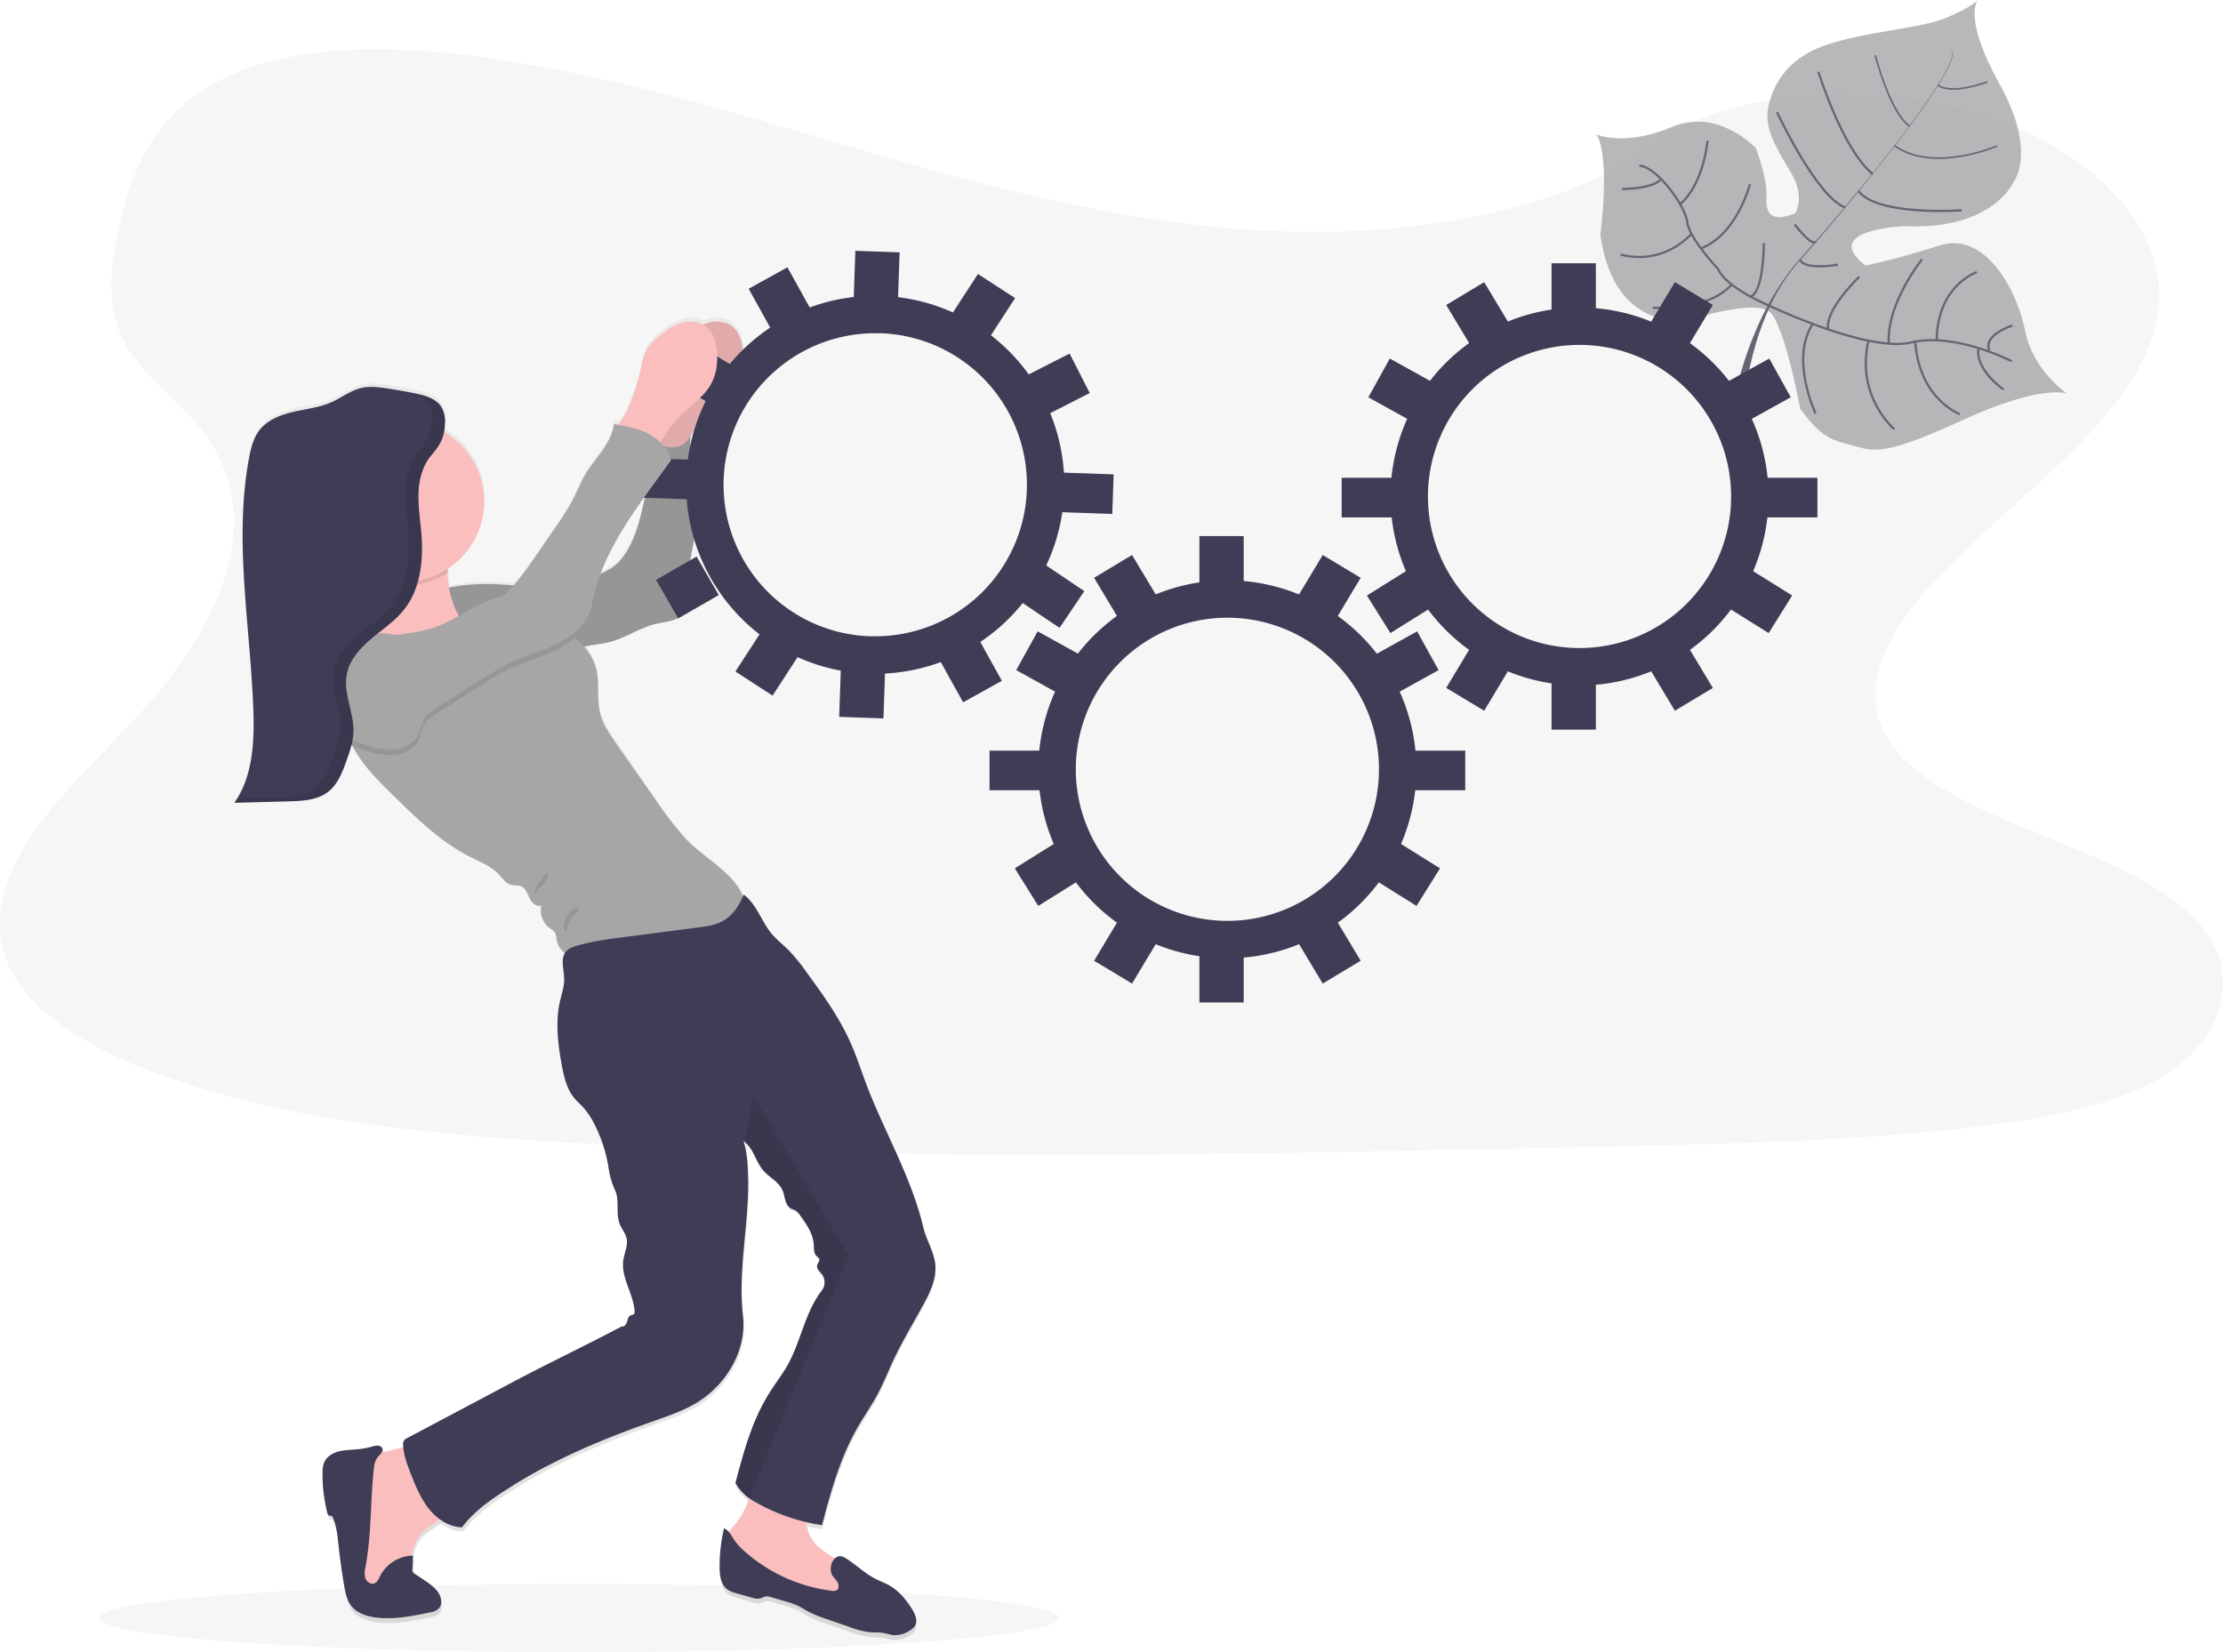 <svg id="b1d80de4-06cb-4b2d-9c4c-b14d42818646" data-name="Layer 1" xmlns="http://www.w3.org/2000/svg" xmlns:xlink="http://www.w3.org/1999/xlink" width="1009.54" height="750.39" viewBox="0 0 1009.54 750.39"><defs><linearGradient id="fd95d79a-5cd9-41a5-a6ba-ef65272c784a" x1="361.1" y1="819.7" x2="361.1" y2="219" gradientUnits="userSpaceOnUse"><stop offset="0" stop-color="gray" stop-opacity="0.25"/><stop offset="0.54" stop-color="gray" stop-opacity="0.12"/><stop offset="1" stop-color="gray" stop-opacity="0.1"/></linearGradient></defs><title>in progress</title><path d="M681.78,180c-64.72-1.67-126.36-17.19-185.22-34.17S379.4,110,316.23,101c-40.63-5.79-87.1-6.61-119.83,9.58C164.89,126.14,154.71,153,149.24,178c-4.12,18.77-6.54,38.52,4.74,56.09,7.84,12.2,21.74,22.45,31.36,34.14,33.47,40.66,9.81,90.79-26.45,130.49-17,18.62-36.75,36.38-49.88,56.21s-19.2,42.53-7.71,62.76c11.38,20,38.51,35.09,67.9,45.68,59.69,21.51,130,27.66,198.61,31.15,151.83,7.72,304.46,4.37,456.69,1,56.34-1.24,112.92-2.49,168.34-9,30.78-3.59,62.55-9.3,84.9-23.07,28.36-17.48,35.39-47.08,16.38-69-31.88-36.77-120-45.91-142.31-85.37-12.26-21.72.33-45.91,18.16-66.06,38.24-43.21,102.33-81.12,105.7-130.52,2.32-33.92-28.49-67.9-76.13-83.95-49.93-16.82-119.18-14.71-156,13.14C805.59,170.4,738.93,181.44,681.78,180Z" transform="translate(-95.23 -74.8)" fill="#a8a5a7" opacity="0.1"/><g opacity="0.8"><path d="M1034,253.58s-11.28-4.58-47.16,11.88-40.36,14.37-49.65,11.85-14.47-3.11-24.43-16.85c0,0-7-38.07-13.82-44s-35.68,3.37-35.68,3.37S828.64,227.79,822,181.5c0,0,4.68-34.88-1.7-45.59,0,0,12.88,5.55,34.12-3.41s38.24,9.66,38.24,9.66,5.36,13.87,4.8,22.13,2.83,11.38,13,7.38c0,0,5-7.08-2.07-18.78s-12.08-20.42-10.11-29.51,7.62-21.68,25.79-28S966.93,87.88,978.78,83s14.71-8.15,14.71-8.15-7.29,7.31,9.89,38.27,6.23,44.41,6.23,44.41-9.14,21.78-49.48,20c0,0-38.87,1.42-17.68,17.9,0,0,13.57-2.76,33.87-9.21s34.93,20.17,38.57,38.69S1034,253.58,1034,253.58Z" transform="translate(-95.23 -74.8)" fill="#a8a5a7"/><path d="M981.76,98.29l.21-.06c1.56,5.91-15.81,29.65-30.66,48.53l-.17-.13C972.08,120,983,102.83,981.76,98.29Z" transform="translate(-95.23 -74.8)" fill="#444053"/><path d="M951.44,146.24l.09.24c-11.86,15.08-26.78,33.08-38.72,46.41-1.14,1.27-2.27,2.6-3.35,4l-.35-.27c1.1-1.37,2.23-2.71,3.37-4C924.42,179.27,939.59,161.31,951.44,146.24Z" transform="translate(-95.23 -74.8)" fill="#444053"/><path d="M909.4,196.22l.24.4c-21.73,27.13-23.17,69.25-23.22,69.62L881.84,261C881.89,260.58,887.52,223.53,909.4,196.22Z" transform="translate(-95.23 -74.8)" fill="#444053"/><path d="M1008.81,238.87s-25.62-13.32-45.59-8.54-64.92-16.9-64.92-16.9-19.09-7.75-22.93-16.59c0,0-13.09-13.85-13.84-21S848,150.65,839.72,150" transform="translate(-95.23 -74.8)" fill="none" stroke="#444053" stroke-miterlimit="10"/><path d="M1005.1,251.69s-12.9-8.69-11.4-18.83" transform="translate(-95.23 -74.8)" fill="none" stroke="#444053" stroke-miterlimit="10"/><path d="M985.31,262.92s-18.46-6.7-20.31-33" transform="translate(-95.23 -74.8)" fill="none" stroke="#444053" stroke-miterlimit="10"/><path d="M955.53,269.72s-17.64-14.63-11.78-40.2" transform="translate(-95.23 -74.8)" fill="none" stroke="#444053" stroke-miterlimit="10"/><path d="M919.74,262.57s-11.74-24.63-1.29-40.65" transform="translate(-95.23 -74.8)" fill="none" stroke="#444053" stroke-miterlimit="10"/><path d="M1009.11,222.63s-13.35,4.24-10.48,11.26" transform="translate(-95.23 -74.8)" fill="none" stroke="#444053" stroke-miterlimit="10"/><path d="M993,198.41s-17.86,5.66-18.28,30.93" transform="translate(-95.23 -74.8)" fill="none" stroke="#444053" stroke-miterlimit="10"/><path d="M968.1,192.58S951.85,212.64,953,230.87" transform="translate(-95.23 -74.8)" fill="none" stroke="#444053" stroke-miterlimit="10"/><path d="M939.64,200.45s-16.15,15.43-14.09,24" transform="translate(-95.23 -74.8)" fill="none" stroke="#444053" stroke-miterlimit="10"/><path d="M929.9,195s-15.14,2.71-17.25-2.26" transform="translate(-95.23 -74.8)" fill="none" stroke="#444053" stroke-miterlimit="10"/><path d="M910.23,176.72s7.65,10.13,9.62,7.86" transform="translate(-95.23 -74.8)" fill="none" stroke="#444053" stroke-miterlimit="10"/><path d="M986.05,170.31s-38.16,2.77-46.79-8.73" transform="translate(-95.23 -74.8)" fill="none" stroke="#444053" stroke-miterlimit="10"/><path d="M902.2,125.68s17.91,38.43,30.91,43.33" transform="translate(-95.23 -74.8)" fill="none" stroke="#444053" stroke-miterlimit="10"/><path d="M921,107.37s11,35.35,24.62,46.39" transform="translate(-95.23 -74.8)" fill="none" stroke="#444053" stroke-miterlimit="10"/><path d="M1002.11,141.14s-29,12.45-46.44-.15" transform="translate(-95.23 -74.8)" fill="none" stroke="#444053" stroke-miterlimit="10" stroke-width="0.75"/><path d="M946.84,99.83s6.63,26,15.56,32.27" transform="translate(-95.23 -74.8)" fill="none" stroke="#444053" stroke-miterlimit="10" stroke-width="0.75"/><path d="M997.73,112s-16.31,6.17-22.4,1.44" transform="translate(-95.23 -74.8)" fill="none" stroke="#444053" stroke-miterlimit="10" stroke-width="0.75"/><path d="M896.26,185.21s0,22.65-6.17,24.26" transform="translate(-95.23 -74.8)" fill="none" stroke="#444053" stroke-miterlimit="10"/><path d="M845.84,214.56s24.5,2.1,35.79-10.54" transform="translate(-95.23 -74.8)" fill="none" stroke="#444053" stroke-miterlimit="10"/><path d="M889.94,158.45s-5.92,23-22.27,29.16" transform="translate(-95.23 -74.8)" fill="none" stroke="#444053" stroke-miterlimit="10"/><path d="M831.15,190.36s17.34,6,32.25-9.32" transform="translate(-95.23 -74.8)" fill="none" stroke="#444053" stroke-miterlimit="10"/><path d="M870.67,138.7s-1.64,19.51-12.25,28.64" transform="translate(-95.23 -74.8)" fill="none" stroke="#444053" stroke-miterlimit="10"/><path d="M831.81,160.63s14.39.09,17.76-4.59" transform="translate(-95.23 -74.8)" fill="none" stroke="#444053" stroke-miterlimit="10"/></g><ellipse cx="262.87" cy="734.89" rx="218" ry="15.5" fill="#a8a5a7" opacity="0.1"/><path d="M484.39,725.3c3-5.39,6.59-10.47,9.49-15.93,2.65-5,4.72-10.3,7.11-15.44,4.09-8.8,9.13-17.12,13.72-25.68,3-5.61,5.9-11.72,5.32-18.06-.55-6-4.07-11.2-5.43-17-5.54-23.81-18.87-45.67-27-68.7-2.08-5.84-4.1-11.72-6.7-17.36-5-10.85-12-20.6-19-30.27a85.48,85.48,0,0,0-8.4-10.44c-2.51-2.51-5.33-4.72-7.61-7.44-4.7-5.6-6.9-13.66-12.78-18-.1.26-.21.51-.32.77C428.58,471,414.46,463.91,406.27,455a157.44,157.44,0,0,1-13.13-17.25l-17.83-25.77c-3.07-4.44-6.2-9-7.44-14.29-1.52-6.38-.11-13.18-1.61-19.56a24.67,24.67,0,0,0-5.45-10.36c.17-.05.35-.12.53-.16,3.4-.91,7-1.07,10.37-1.88,7.35-1.75,13.74-6.45,21.06-8.33,3.74-1,7.73-1.2,11.12-3a9.24,9.24,0,0,0,4.3-9.82c-2.37-12.55,4.25-25.27,3.13-38-.3-3.52-1.2-6.95-1.78-10.44-1.35-8.1-1.1-16.4-.62-24.62a52,52,0,0,1,8.15-10.13c4.5-4.34,9.87-8,13-13.43,2.73-4.81,3.39-10.62,2.7-16.12-.49-4-1.85-8.21-5-10.64s-7.67-2.61-11.48-1.34c-.53.17-1.05.38-1.56.6a13.11,13.11,0,0,0-10.34-.6c-3.8,1.26-7.06,3.77-10.12,6.38a23.13,23.13,0,0,0-4.72,5c-1.93,3-2.49,6.7-3.22,10.23a100,100,0,0,1-6.75,19.79c-.54,1.12-2,3.13-3.18,5.05l-2.14-.44c-.93,8.91-8.39,15.45-12.93,23.15-2.21,3.74-3.76,7.83-5.75,11.7a113.41,113.41,0,0,1-7.59,12.17q-4.05,6-8.11,11.89a169,169,0,0,1-11,14.88c-3.67-.3-7.34-.57-11-.63a89.29,89.29,0,0,0-18.31,1.63,51,51,0,0,1-.65-6.41c0-.13,0-.26,0-.39,0-.52.06-1.14.13-1.81a37,37,0,0,0-1.77-62.6,26.91,26.91,0,0,0,.38-3.4c0-.67,0-1.35,0-2,0-.34,0-.68-.07-1a13.22,13.22,0,0,0-.34-2c-.08-.32-.17-.64-.28-1a9.45,9.45,0,0,0-.83-1.8.86.86,0,0,0-.07-.1c-.13-.21-.26-.42-.41-.62s-.13-.16-.19-.24a4.78,4.78,0,0,0-.34-.42l-.25-.26c-.11-.12-.22-.24-.34-.35l-.28-.25-.35-.31-.32-.24-.36-.27-.35-.23-.36-.23c-.12-.08-.25-.15-.38-.22l-.37-.21-.4-.2-.37-.18-.44-.19-.36-.16-.48-.18-.34-.13-.52-.18-.31-.1-.57-.18-.27-.08-.62-.17-.24-.07-.65-.16-.19-.05-.72-.16-.12,0-1.06-.23q-6.57-1.35-13.22-2.33c-3.63-.54-7.35-1-10.93-.19-4.94,1.1-9.06,4.44-13.68,6.51-5.46,2.46-11.52,3.11-17.34,4.46s-11.81,3.66-15.46,8.43c-2.78,3.64-3.89,8.27-4.72,12.78-6.92,37.64.54,76.25,1.95,114.51.55,14.89-.12,30.81-8.56,43l24.58-.65c1.18,0,2.37-.07,3.57-.14s2.4-.16,3.58-.3a23.68,23.68,0,0,0,8.91-2.67,15.37,15.37,0,0,0,3.47-2.7c3.34-3.44,5.12-8.25,6.75-12.85.55-1.55,1.1-3.12,1.59-4.7.2-.66.39-1.32.56-2l.08-.32.28.13c1,1.88,2.13,3.72,3.33,5.5,4.29,6.32,9.73,11.72,15.13,17.09,10.73,10.65,21.7,21.49,35.15,28.33,4.54,2.29,9.45,4.22,12.91,8,1.7,1.83,3.17,4.18,5.58,4.81,1.5.39,3.15,0,4.58.64,2.1.88,2.87,3.41,3.84,5.49s3.16,4.2,5.24,3.25a10.51,10.51,0,0,0,3.92,10.43,7.66,7.66,0,0,1,2.54,2.28,8.29,8.29,0,0,1,.52,2.68,10.59,10.59,0,0,0,3.79,6.49c-1.95,3.23-.39,7.86-.34,11.89,0,3.38-1.11,6.64-1.87,9.93-2.21,9.65-1,19.75.8,29.48,1,5.37,2.27,10.93,5.77,15.1,1.14,1.35,2.5,2.52,3.7,3.83a35.6,35.6,0,0,1,5.65,8.61,67.5,67.5,0,0,1,6.13,19.64,35.76,35.76,0,0,0,2.9,9.9c2.19,4.78.19,10.66,2.15,15.54.89,2.19,2.53,4.06,3.06,6.35.75,3.33-1,6.66-1.47,10.05-1.14,7.94,4.59,15.31,5.11,23.31a1.84,1.84,0,0,1-.28,1.35c-.39.44-1.06.43-1.59.68-1,.48-1.27,1.83-1.59,2.95s-1.22,2.39-2.33,2.05c-16.43,8.79-33.44,16.91-49.87,25.7l-7.5,4-40.11,21.43a2.9,2.9,0,0,0-1.61,2.62c0,.48.06,1,.1,1.45-2.81.7-5.51,1.54-7.43,1.89-.79.15-1.58.3-2.36.47a2.52,2.52,0,0,0,.36-1,2,2,0,0,0-1.77-2,6.41,6.41,0,0,0-2.89.38,42.15,42.15,0,0,1-7,1.29c-2.81.27-5.67.26-8.39,1s-5.4,2.39-6.5,5a12.13,12.13,0,0,0-.72,4.72,72.25,72.25,0,0,0,2.18,18.34,1.56,1.56,0,0,0,.73,1.17c.35.14.77,0,1.12.16a1.5,1.5,0,0,1,.65.82c1.68,3.82,2.07,8.08,2.52,12.24q1,9.25,2.53,18.45c.6,3.58,1.34,7.32,3.67,10.08,2.56,3,6.61,4.33,10.52,4.86,8.25,1.11,16.58-.56,24.72-2.27,1.52-.32,3.15-.71,4.17-1.89a4.71,4.71,0,0,0,1-3.33c-.19-4.11-3.93-7-7.33-9.31L284,791.56a2,2,0,0,1-1-2.26l.3-6.07-.9,0c1-4.28,2.61-8.39,5.76-11.33,2.17-2,5-3.4,7.27-5.22a18,18,0,0,0,10.11,3.71c6-8.08,14.45-13.58,22.9-19a224,224,0,0,1,21.25-11.86q8.86-4.38,18-8.21c8.6-3.62,17.36-6.85,26.13-10,5.85-2.1,11.75-4.17,17.14-7.27,14-8.09,23.89-24.24,22-40.41-2.38-20.4,2.71-41.66,2.37-62.2-.1-6-.32-12-2.14-17.75a9.48,9.48,0,0,1,1.19,1c3.64,3.4,4.52,8.8,8,12.68,2.71,3.05,6.83,5,8.47,8.72,1.25,2.85,1.07,6.7,3.68,8.34.74.47,1.62.67,2.36,1.13a7.9,7.9,0,0,1,2.19,2.37c2.77,3.95,5.64,8.18,5.94,13,.13,1.91-.05,4.12,1.35,5.41.4.37.91.64,1.12,1.14.44,1-.72,2.06-.92,3.17-.29,1.54,1.23,2.71,2.17,4a6.29,6.29,0,0,1,0,7.41c-8.2,10.65-9.68,25-16.85,36.39-2.48,3.93-5.24,7.65-7.64,11.63-7.38,12.22-11.11,26.26-14.73,40.09a22.15,22.15,0,0,0,6.15,6.86,34,34,0,0,1-6.85,12.65,31.84,31.84,0,0,0-2.26,2.83,5.5,5.5,0,0,0-2.23-1.68,79.23,79.23,0,0,0-2,17.5c0,3.88.53,8.31,3.68,10.55a13.05,13.05,0,0,0,4.09,1.69l6.86,2a7.17,7.17,0,0,0,3.79.37c.81-.23,1.53-.73,2.36-.89a5.79,5.79,0,0,1,2.66.35l5.93,1.73a39.2,39.2,0,0,1,5.86,2.07c1.69.81,3.25,1.86,4.91,2.76a59.33,59.33,0,0,0,8.57,3.52L481.26,816a37.19,37.19,0,0,0,8.86,2.3c2.1.18,4.23,0,6.3.36,1.58.27,3.11.84,4.7,1a12.32,12.32,0,0,0,7.4-2.2,6.61,6.61,0,0,0,2.14-1.93c1.5-2.34.21-5.43-1.25-7.79-2.71-4.38-6.1-8.48-10.57-11-1.81-1-3.77-1.74-5.64-2.66-5.32-2.6-9.33-6.94-14.36-9.91a3.41,3.41,0,0,0-4.31.29c-4.18-2.71-8.7-5.36-11-9.77a22,22,0,0,1-2-6.75c2.35.56,4.72,1,7.11,1.39C472.53,754.25,476.78,738.9,484.39,725.3ZM388.32,298.81c-.2,1.13-.42,2.25-.66,3.37-2,9.39-4.86,19.91-11.4,26.9a25,25,0,0,1-7.38,4.87l-.73.36C372.86,321.73,380.36,310.07,388.32,298.81Z" transform="translate(-95.23 -74.8)" fill="url(#fd95d79a-5cd9-41a5-a6ba-ef65272c784a)"/><path d="M398,243.11c.74-3.49,1.3-7.15,3.23-10.16a23.21,23.21,0,0,1,4.73-5c3.06-2.59,6.33-5.08,10.14-6.34s8.29-1.09,11.49,1.33,4.55,6.59,5.05,10.57c.68,5.47,0,11.23-2.71,16-3.1,5.41-8.48,9-13,13.34a51.62,51.62,0,0,0-8.47,10.56,30.09,30.09,0,0,1-3.86,5.64,7.33,7.33,0,0,1-6.13,2.45c-1.93-.31-3.5-1.65-5-2.93-1.85-1.62-6.83-4.51-7-7.08-.12-2.08,3.77-6.8,4.72-8.75A98.52,98.52,0,0,0,398,243.11Z" transform="translate(-95.23 -74.8)" fill="#fbbebe"/><path d="M398,243.11c.74-3.49,1.3-7.15,3.23-10.16a23.21,23.21,0,0,1,4.73-5c3.06-2.59,6.33-5.08,10.14-6.34s8.29-1.09,11.49,1.33,4.55,6.59,5.05,10.57c.68,5.47,0,11.23-2.71,16-3.1,5.41-8.48,9-13,13.34a51.62,51.62,0,0,0-8.47,10.56,30.09,30.09,0,0,1-3.86,5.64,7.33,7.33,0,0,1-6.13,2.45c-1.93-.31-3.5-1.65-5-2.93-1.85-1.62-6.83-4.51-7-7.08-.12-2.08,3.77-6.8,4.72-8.75A98.52,98.52,0,0,0,398,243.11Z" transform="translate(-95.23 -74.8)" opacity="0.1"/><path d="M293,343.06a89.71,89.71,0,0,1,24.57-3c13.83.2,28.07,3.55,41.24-.69a71.54,71.54,0,0,0,9.89-4.29c2.65-1.32,5.35-2.68,7.38-4.84,6.55-6.94,9.37-17.39,11.42-26.72s2.58-18.91,3.11-28.44c3.41,1.59,7,3.16,10.78,2.84s7.55-3.2,7.53-7c-.56,8.83-1,17.77.49,26.49.58,3.46,1.48,6.87,1.79,10.37,1.12,12.64-5.51,25.27-3.14,37.74a9.15,9.15,0,0,1-4.3,9.75c-3.4,1.83-7.4,2.06-11.14,3-7.33,1.87-13.73,6.53-21.09,8.27-3.43.81-7,1-10.38,1.87-4.86,1.28-9.27,4.06-14.22,4.94-3.71.66-7.53.21-11.28.53-3.26.27-6.46,1.13-9.73,1.21-8,.2-15.57-4.33-20.89-10.34S296.34,350.34,293,343.06Z" transform="translate(-95.23 -74.8)" fill="#a8a5a7"/><path d="M293,343.06a89.71,89.71,0,0,1,24.57-3c13.83.2,28.07,3.55,41.24-.69a71.54,71.54,0,0,0,9.89-4.29c2.65-1.32,5.35-2.68,7.38-4.84,6.55-6.94,9.37-17.39,11.42-26.72s2.58-18.91,3.11-28.44c3.41,1.59,7,3.16,10.78,2.84s7.55-3.2,7.53-7c-.56,8.83-1,17.77.49,26.49.58,3.46,1.48,6.87,1.79,10.37,1.12,12.64-5.51,25.27-3.14,37.74a9.15,9.15,0,0,1-4.3,9.75c-3.4,1.83-7.4,2.06-11.14,3-7.33,1.87-13.73,6.53-21.09,8.27-3.43.81-7,1-10.38,1.87-4.86,1.28-9.27,4.06-14.22,4.94-3.71.66-7.53.21-11.28.53-3.26.27-6.46,1.13-9.73,1.21-8,.2-15.57-4.33-20.89-10.34S296.34,350.34,293,343.06Z" transform="translate(-95.23 -74.8)" opacity="0.1"/><path d="M652.63,355.35a68.84,68.84,0,1,1-68.84,68.83,68.84,68.84,0,0,1,68.84-68.83m0-17a85.84,85.84,0,1,0,85.84,85.83,85.93,85.93,0,0,0-85.84-85.83Z" transform="translate(-95.23 -74.8)" fill="#3f3d56"/><rect x="544.69" y="243.47" width="20.12" height="21.18" fill="#3f3d56"/><rect x="689.04" y="330.53" width="20.12" height="21.18" transform="translate(180.31 -386.14) rotate(31)" fill="#3f3d56"/><rect x="724.34" y="364.89" width="20.12" height="21.18" transform="translate(611.53 -523.68) rotate(61)" fill="#3f3d56"/><rect x="724.81" y="461.5" width="20.12" height="21.18" transform="translate(1429.42 24.26) rotate(122)" fill="#3f3d56"/><rect x="560.79" y="364.89" width="20.12" height="21.18" transform="translate(1080.79 -16.57) rotate(119)" fill="#3f3d56"/><rect x="560.33" y="461.5" width="20.12" height="21.18" transform="translate(573.26 -336.6) rotate(58)" fill="#3f3d56"/><rect x="596.1" y="330.53" width="20.12" height="21.18" transform="translate(1206.2 246.52) rotate(149)" fill="#3f3d56"/><rect x="544.69" y="434.11" width="20.12" height="21.18" fill="#3f3d56"/><rect x="689.04" y="496.66" width="20.12" height="21.18" transform="translate(-256.63 357.71) rotate(-31)" fill="#3f3d56"/><rect x="596.1" y="496.66" width="20.12" height="21.18" transform="translate(769.26 1179.44) rotate(-149)" fill="#3f3d56"/><rect x="449.38" y="340.91" width="24.36" height="18" fill="#3f3d56"/><rect x="736.3" y="415.71" width="24.36" height="18" transform="translate(1401.72 774.62) rotate(-180)" fill="#3f3d56"/><path d="M812.55,231.44a68.84,68.84,0,1,1-68.84,68.83,68.84,68.84,0,0,1,68.84-68.83m0-17a85.84,85.84,0,1,0,85.84,85.83,85.93,85.93,0,0,0-85.84-85.83Z" transform="translate(-95.23 -74.8)" fill="#3f3d56"/><rect x="704.61" y="119.57" width="20.12" height="21.18" fill="#3f3d56"/><rect x="848.96" y="206.62" width="20.12" height="21.18" transform="translate(139.34 -486.21) rotate(31)" fill="#3f3d56"/><rect x="884.26" y="240.98" width="20.12" height="21.18" transform="translate(585.55 -727.39) rotate(61)" fill="#3f3d56"/><rect x="884.73" y="337.59" width="20.12" height="21.18" transform="translate(1569 -300.93) rotate(122)" fill="#3f3d56"/><rect x="720.71" y="240.98" width="20.12" height="21.18" transform="translate(1209.86 -340.41) rotate(119)" fill="#3f3d56"/><rect x="720.25" y="337.59" width="20.12" height="21.18" transform="translate(543.35 -530.46) rotate(58)" fill="#3f3d56"/><rect x="756.02" y="206.62" width="20.12" height="21.18" transform="translate(1439.38 -65.97) rotate(149)" fill="#3f3d56"/><rect x="704.61" y="310.2" width="20.12" height="21.18" fill="#3f3d56"/><rect x="848.96" y="372.75" width="20.12" height="21.18" transform="translate(-169.97 422.38) rotate(-31)" fill="#3f3d56"/><rect x="756.02" y="372.75" width="20.12" height="21.18" transform="translate(1130.07 1031.68) rotate(-149)" fill="#3f3d56"/><rect x="609.29" y="217" width="24.36" height="18" fill="#3f3d56"/><rect x="896.21" y="291.8" width="24.36" height="18" transform="translate(1721.56 526.8) rotate(-180)" fill="#3f3d56"/><path d="M492.67,226.14c.81,0,1.62,0,2.43,0a68.84,68.84,0,0,1-2.34,137.64c-.81,0-1.62,0-2.44,0a68.84,68.84,0,0,1,2.35-137.64m0-17h0a85.84,85.84,0,0,0-2.94,171.63c1,0,2,.05,3,.05a85.84,85.84,0,0,0,2.93-171.63c-1,0-2-.05-3-.05Z" transform="translate(-95.23 -74.8)" fill="#3f3d56"/><rect x="483.31" y="189.04" width="20.12" height="21.18" transform="translate(-88.01 -91.8) rotate(1.99)" fill="#3f3d56"/><rect x="531.97" y="202.99" width="20.12" height="21.18" transform="translate(108.44 -335.49) rotate(32.99)" fill="#3f3d56"/><rect x="566.07" y="238.55" width="20.12" height="21.18" transform="translate(441.2 -452.09) rotate(62.99)" fill="#3f3d56"/><rect x="563.18" y="335.12" width="20.12" height="21.18" transform="translate(1085.12 -11.13) rotate(123.99)" fill="#3f3d56"/><rect x="402.62" y="232.88" width="20.12" height="21.18" transform="translate(738.64 -59.76) rotate(120.99)" fill="#3f3d56"/><rect x="398.8" y="329.42" width="20.12" height="21.18" transform="matrix(0.5, 0.87, -0.87, 0.5, 403.55, -258.9)" fill="#3f3d56"/><rect x="439.09" y="199.76" width="20.12" height="21.18" transform="translate(848.74 101.67) rotate(150.99)" fill="#3f3d56"/><rect x="476.7" y="379.55" width="20.12" height="21.18" transform="translate(-81.4 -91.46) rotate(1.99)" fill="#3f3d56"/><rect x="526.21" y="369.02" width="20.12" height="21.18" transform="translate(-212.04 232.91) rotate(-29.01)" fill="#3f3d56"/><rect x="433.33" y="365.79" width="20.12" height="21.18" transform="translate(515.14 858.69) rotate(-147.01)" fill="#3f3d56"/><rect x="384.73" y="283.18" width="24.36" height="18" transform="translate(-84.85 -88.4) rotate(1.99)" fill="#3f3d56"/><rect x="576.3" y="289.83" width="24.36" height="18" transform="translate(1071.01 543.1) rotate(-178.01)" fill="#3f3d56"/><path d="M271,733.91a20.66,20.66,0,0,0-7.09,2.21c-3,1.83-4.85,5.06-6.17,8.32-3.31,8.18-4,17.16-4.14,26-.12,7.12.12,14.41,2.67,21.05A13.3,13.3,0,0,0,259.8,797a12.56,12.56,0,0,0,4.83,2.34c3.8,1,8.21,1,11.32-1.4,3.46-2.71,4.33-7.48,5.06-11.81,1-5.84,2.39-12,6.73-16.07,3.22-3,7.83-4.5,10.17-8.22,2.79-4.42,1.32-10.19-.46-15.11-1.55-4.26-3.82-12.91-8.28-15.09S275.64,733.07,271,733.91Z" transform="translate(-95.23 -74.8)" fill="#fbbebe"/><path d="M435.47,754.86a33.45,33.45,0,0,1-7,12.91c-2,2.28-4.45,5.05-3.4,7.88a7.05,7.05,0,0,0,1.86,2.49c14.66,14.35,35.17,21.33,55.52,23.87a1.91,1.91,0,0,0,1,0c.6-.27.74-1,.82-1.67a21.13,21.13,0,0,0,0-6.4c-1-5-5.35-8.47-9.61-11.21s-8.92-5.4-11.3-9.87c-3-5.56-1.71-12.8-5.24-18-2.86-4.23-8.17-6-13.21-6.83-1.75-.27-5.47-2.19-7-1.3C436.35,747.63,436,753.12,435.47,754.86Z" transform="translate(-95.23 -74.8)" fill="#fbbebe"/><path d="M269,733.39a2,2,0,0,0-1.77-2,6.4,6.4,0,0,0-2.89.37,42.25,42.25,0,0,1-7,1.28c-2.81.27-5.68.26-8.41,1s-5.4,2.37-6.51,5a12.39,12.39,0,0,0-.72,4.69,71.64,71.64,0,0,0,2.18,18.21,1.58,1.58,0,0,0,.74,1.17c.35.14.77,0,1.12.16a1.48,1.48,0,0,1,.65.81c1.69,3.8,2.08,8,2.53,12.16q1,9.19,2.53,18.32c.6,3.55,1.34,7.28,3.68,10,2.56,3,6.62,4.29,10.53,4.82,8.26,1.1,16.6-.56,24.76-2.26a7.22,7.22,0,0,0,4.17-1.87,4.66,4.66,0,0,0,1-3.31c-.19-4.08-3.94-7-7.34-9.24l-4.68-3.15a2.43,2.43,0,0,1-.82-.74,2.64,2.64,0,0,1-.23-1.5l.3-6a17.18,17.18,0,0,0-15,9.31c-.65,1.29-1.26,2.8-2.61,3.3-1.67.63-3.53-.78-4.09-2.47a10.76,10.76,0,0,1,.15-5.28c2.74-14.68,2.1-29.77,3.77-44.61a10.16,10.16,0,0,1,1.49-4.7C267.34,735.74,268.85,734.76,269,733.39Z" transform="translate(-95.23 -74.8)" fill="#3f3d56"/><path d="M473.24,790.31c.69,1.14,1.76,2,2.4,3.18s.63,2.9-.52,3.57a3.52,3.52,0,0,1-2.16.22,73.1,73.1,0,0,1-39.53-17.88,27.71,27.71,0,0,1-4.84-5.31c-1.29-2-2.38-4.35-4.58-5.17a78.17,78.17,0,0,0-2,17.38c0,3.85.53,8.25,3.68,10.48a13.17,13.17,0,0,0,4.1,1.67l6.87,1.94a7.31,7.31,0,0,0,3.8.37c.81-.22,1.53-.73,2.36-.88a5.84,5.84,0,0,1,2.67.34l5.93,1.73a39.24,39.24,0,0,1,5.87,2c1.69.8,3.26,1.85,4.91,2.74a58.76,58.76,0,0,0,8.59,3.49l10.44,3.62a36.83,36.83,0,0,0,8.88,2.28c2.1.18,4.23,0,6.31.36,1.58.27,3.11.84,4.71,1a12.45,12.45,0,0,0,7.4-2.19,6.69,6.69,0,0,0,2.15-1.91c1.5-2.33.21-5.4-1.26-7.75-2.71-4.34-6.1-8.41-10.58-10.89-1.82-1-3.78-1.74-5.65-2.65-5.32-2.58-9.35-6.89-14.38-9.84C474.06,779.45,471,786.64,473.24,790.31Z" transform="translate(-95.23 -74.8)" fill="#3f3d56"/><path d="M326.61,370a43.25,43.25,0,0,1-18.46,7.18,74.46,74.46,0,0,1-10.45.56,265.8,265.8,0,0,1-43.46-3.63c5.72-6.3,11.5-13,13.66-21.26a34.92,34.92,0,0,0,.65-13.32,99.7,99.7,0,0,0-4.06-16.77,116.2,116.2,0,0,0,18.37-.47c3.48-.35,12-3.52,15-1.12,2.81,2.23.69,10.12.64,13.76,0,.13,0,.26,0,.39a44.28,44.28,0,0,0,3.51,16.06C306.41,361.22,315.82,369.3,326.61,370Z" transform="translate(-95.23 -74.8)" fill="#fbbebe"/><path d="M298.54,334.88a36.68,36.68,0,0,1-30,4.6,99.7,99.7,0,0,0-4.06-16.77,116.2,116.2,0,0,0,18.37-.47c3.48-.35,12-3.52,15-1.12C300.71,323.35,298.59,331.24,298.54,334.88Z" transform="translate(-95.23 -74.8)" opacity="0.1"/><circle cx="183.27" cy="227.74" r="36.6" fill="#fbbebe"/><path d="M433.79,487.74a17,17,0,0,1-8.25,14.69,32.6,32.6,0,0,1-9,3.15c-16.74,4-33.89,7.29-51.08,6.31-3.72-.21-7.5-.65-10.84-2.28s-6.19-4.68-6.69-8.36a7.92,7.92,0,0,0-.53-2.66,7.5,7.5,0,0,0-2.54-2.26A10.41,10.41,0,0,1,341,486c-2.09.93-4.27-1.17-5.25-3.24s-1.75-4.57-3.85-5.44c-1.43-.61-3.08-.25-4.59-.64-2.41-.62-3.88-3-5.58-4.78-3.47-3.71-8.39-5.63-12.93-7.91-13.47-6.79-24.45-17.55-35.2-28.13-5.41-5.33-10.86-10.7-15.15-17-1.21-1.77-2.3-3.59-3.33-5.46a153.52,153.52,0,0,1-8.44-19.31c-1.36-3.54-2.74-7.28-2.18-11,.05-.34.12-.68.2-1a21.05,21.05,0,0,1,3.32-6.71c3.72-5.47,8.6-10.65,15-12.33s12.79.35,19.29,1.73a49.15,49.15,0,0,0,6.55,1c6.89.49,13.71-1.36,20.37-3.2l7.26-2c3.64-1,5.46-5.4,9.14-6.17a12.83,12.83,0,0,1,4.93.25c7.47,1.42,15,3.25,21.57,7.05a35.54,35.54,0,0,1,4.19,2.85c4.68,3.7,8.38,8.63,9.74,14.39,1.5,6.33.09,13.09,1.61,19.42,1.24,5.23,4.38,9.79,7.46,14.2L393,438.09a158.57,158.57,0,0,0,13.15,17.14C415.73,465.66,433.55,473.55,433.79,487.74Z" transform="translate(-95.23 -74.8)" fill="#a8a5a7"/><path d="M386.07,243.11c.74-3.49,1.29-7.15,3.22-10.16a23.21,23.21,0,0,1,4.73-5c3.07-2.59,6.33-5.08,10.14-6.34s8.29-1.09,11.49,1.33,4.55,6.59,5.05,10.57c.68,5.47,0,11.23-2.71,16-3.1,5.41-8.48,9-13,13.34a52,52,0,0,0-8.47,10.56,30.09,30.09,0,0,1-3.86,5.64,7.33,7.33,0,0,1-6.13,2.45c-1.92-.31-3.5-1.65-5-2.93-1.85-1.62-6.84-4.51-7-7.08-.12-2.08,3.77-6.8,4.72-8.75A99.19,99.19,0,0,0,386.07,243.11Z" transform="translate(-95.23 -74.8)" fill="#fbbebe"/><path d="M514.7,667.07c-4.6,8.49-9.64,16.76-13.74,25.5-2.39,5.11-4.46,10.37-7.12,15.34-2.9,5.42-6.47,10.46-9.5,15.82-7.63,13.51-11.88,28.75-15.81,43.76a87.17,87.17,0,0,1-31.16-11c-.65-.38-1.27-.78-1.87-1.21a22.24,22.24,0,0,1-6.29-6.93c3.63-13.73,7.36-27.69,14.75-39.82,2.41-4,5.17-7.65,7.65-11.55,7.19-11.3,8.67-25.56,16.88-36.14a6.21,6.21,0,0,0,0-7.36c-.95-1.23-2.46-2.4-2.18-3.92.21-1.11,1.37-2.11.92-3.15-.21-.5-.72-.77-1.12-1.13-1.4-1.29-1.22-3.49-1.34-5.38-.31-4.79-3.18-9-6-12.91a8,8,0,0,0-2.19-2.36c-.74-.45-1.62-.65-2.36-1.11-2.62-1.64-2.43-5.46-3.69-8.29-1.64-3.73-5.77-5.63-8.48-8.66-3.45-3.85-4.33-9.22-8-12.59a10,10,0,0,0-1.19-1c1.82,5.65,2,11.68,2.13,17.63.35,20.39-4.75,41.5-2.36,61.76,1.88,16.07-8,32.11-22.05,40.14-5.4,3.08-11.3,5.14-17.16,7.23-8.79,3.11-17.55,6.32-26.17,9.92q-9.14,3.78-18,8.15a227.43,227.43,0,0,0-21.29,11.78c-8.46,5.38-16.92,10.85-22.93,18.88-5.81-.16-11.13-3.65-14.81-8.15s-6-10-8.11-15.36c-1.87-4.65-3.71-9.45-3.85-14.46A2.86,2.86,0,0,1,280,728l40.17-21.29,7.51-4c16.45-8.73,33.49-16.8,49.94-25.52,1.11.33,2-.93,2.33-2s.56-2.45,1.6-2.93c.52-.25,1.2-.24,1.59-.68a1.9,1.9,0,0,0,.28-1.33c-.53-8-6.27-15.27-5.12-23.16.49-3.36,2.22-6.67,1.47-10-.53-2.29-2.17-4.14-3.06-6.31-2-4.85,0-10.69-2.16-15.44a35.7,35.7,0,0,1-2.9-9.84,66.83,66.83,0,0,0-6.14-19.5,35.55,35.55,0,0,0-5.65-8.55c-1.21-1.3-2.57-2.46-3.72-3.81-3.49-4.14-4.78-9.66-5.77-15-1.8-9.67-3-19.7-.8-29.28.76-3.27,1.92-6.51,1.87-9.86-.05-4.43-2-9.6,1.08-12.8a9.94,9.94,0,0,1,4.5-2.31c7.08-2.11,14.45-3.07,21.78-4L412.35,496c3.84-.51,7.77-1,11.16-2.91,4.55-2.51,7.57-7.16,9.42-12,5.89,4.3,8.09,12.31,12.79,17.86,2.29,2.71,5.12,4.9,7.63,7.39a85.62,85.62,0,0,1,8.41,10.37c7,9.61,14,19.29,19,30.07,2.61,5.6,4.63,11.44,6.71,17.25,8.19,22.87,21.54,44.58,27.08,68.22,1.36,5.78,4.89,11,5.44,16.91C520.61,655.43,517.71,661.49,514.7,667.07Z" transform="translate(-95.23 -74.8)" fill="#3f3d56"/><path d="M339,477.13a10.3,10.3,0,0,0-1.24,4.95c.75-3.7,5.84-5.75,6.17-9.41.15-1.69-.16-1.61-1.2-.72C341.15,473.32,340.46,475.68,339,477.13Z" transform="translate(-95.23 -74.8)" opacity="0.1"/><path d="M354.51,488.37a7.63,7.63,0,0,0-2.32,3.43,8.7,8.7,0,0,0-.47,6c.75-.35,1-1.27,1.23-2.07a14.44,14.44,0,0,1,1.59-3.54c.6-1,3.37-3.23,3.36-4.28C357.87,486.3,355.25,487.8,354.51,488.37Z" transform="translate(-95.23 -74.8)" opacity="0.1"/><path d="M356.3,364.49a37.74,37.74,0,0,1-7.72,5.14c-7.25,3.67-15.28,5.61-22.58,9.17a111.8,111.8,0,0,0-10.48,6.11l-21.7,13.75a23.27,23.27,0,0,0-4.78,3.63c-2.61,2.78-2.6,7.67-5,10.65s-6.54,4.66-10.53,4.86a34.21,34.21,0,0,1-11.73-2,60.9,60.9,0,0,1-6.7-2.44,31.57,31.57,0,0,1-6.44-3.68c-3.87-2.92-7-7.17-7.58-12a23.7,23.7,0,0,1,1.29-9.78,37.53,37.53,0,0,1,2.31-5.93,23.86,23.86,0,0,1,1.84-3.12c5-7.06,13.77-10.37,22.26-12,4.46-.87,9-1.4,13.51-2.16a49.15,49.15,0,0,0,6.55,1c6.89.49,13.71-1.36,20.37-3.2l7.26-2c3.64-1,5.46-5.4,9.14-6.17a12.83,12.83,0,0,1,4.93.25c7.47,1.42,15,3.25,21.57,7.05A35.54,35.54,0,0,1,356.3,364.49Z" transform="translate(-95.23 -74.8)" opacity="0.1"/><path d="M374,267.35c-.93,8.85-8.4,15.35-13,23-2.21,3.71-3.76,7.78-5.75,11.62a115.18,115.18,0,0,1-7.6,12.1l-8.13,11.8c-4.78,6.94-9.61,13.94-15.72,19.75-10.65,1.81-19.58,9.72-29.68,13.56-8.08,3.07-16.89,3.49-25.37,5.14s-17.27,5-22.25,12a31.41,31.41,0,0,0-4.16,9,23.32,23.32,0,0,0-1.28,9.77c.61,4.82,3.7,9.06,7.57,12s8.5,4.68,13.14,6.12a34.45,34.45,0,0,0,11.73,2c4-.2,8.06-1.74,10.54-4.86s2.36-7.87,5-10.65a23.34,23.34,0,0,1,4.79-3.63l21.7-13.75A111.8,111.8,0,0,1,326,376.25c7.3-3.57,15.33-5.5,22.58-9.17s14-9.73,15.45-17.73c4.42-24.58,21.43-45.3,36-65.6-.48-.1-.33-1.19-.51-1.65-1.86-4.82-6-8.45-10.66-10.74S379,268.43,374,267.35Z" transform="translate(-95.23 -74.8)" fill="#a8a5a7"/><path d="M297.28,267.53a13.56,13.56,0,0,0-1.51-7.72c-2.41-4-7.46-5.41-12-6.35q-6.59-1.35-13.24-2.32c-3.64-.53-7.37-1-10.95-.18-5,1.09-9.07,4.4-13.7,6.46-5.47,2.44-11.53,3.08-17.37,4.43s-11.82,3.64-15.48,8.38c-2.78,3.6-3.89,8.2-4.72,12.68-6.93,37.39.53,75.74,1.95,113.74.55,14.79-.12,30.6-8.57,42.75l24.61-.65c6.3-.16,13.07-.49,18-4.38,4.36-3.42,6.42-8.93,8.29-14.15,1.47-4.11,2.95-8.3,3.14-12.66.39-8.93-4.68-17.7-3-26.49,1.23-6.56,6-11.86,11.11-16.17s10.79-8,14.92-13.28c7.38-9.33,8.79-22.08,7.87-33.93-.55-7.05-1.81-14.1-1.2-21.15.46-5.27,2.13-10.71,5.58-14.82C294.89,277.06,296.94,274.14,297.28,267.53Z" transform="translate(-95.23 -74.8)" fill="#3f3d56"/><path d="M295.77,259.81c-2.37-3.94-7.29-5.36-11.8-6.3a11.63,11.63,0,0,1,5.84,4.6,13.48,13.48,0,0,1,1.51,7.72c-.34,6.6-2.39,9.52-6.31,14.19-3.45,4.11-5.12,9.54-5.58,14.82-.61,7.05.65,14.1,1.2,21.15.92,11.85-.49,24.6-7.86,33.93-4.14,5.24-9.82,9-14.92,13.28s-9.89,9.61-11.12,16.17c-1.65,8.79,3.42,17.56,3,26.49-.19,4.36-1.68,8.55-3.15,12.66-1.86,5.22-3.93,10.72-8.29,14.14-5,3.89-11.73,4.23-18,4.39l-17.43.46c-.39.64-.79,1.28-1.22,1.89l24.61-.65c6.3-.16,13.07-.49,18-4.38,4.36-3.42,6.42-8.93,8.29-14.15,1.47-4.11,2.95-8.3,3.14-12.66.39-8.93-4.68-17.7-3-26.49,1.23-6.56,6-11.86,11.11-16.17s10.79-8,14.92-13.28c7.38-9.33,8.79-22.08,7.87-33.93-.55-7.05-1.81-14.1-1.2-21.15.46-5.27,2.13-10.71,5.58-14.82,3.92-4.66,6-7.58,6.31-14.19A13.56,13.56,0,0,0,295.77,259.81Z" transform="translate(-95.23 -74.8)" opacity="0.1"/><path d="M480.67,645.18,435.5,755.33a22.24,22.24,0,0,1-6.29-6.93c3.63-13.73,7.36-27.69,14.75-39.82,2.41-4,5.17-7.65,7.65-11.55,7.19-11.3,8.67-25.56,16.88-36.14a6.21,6.21,0,0,0,0-7.36c-.95-1.23-2.46-2.4-2.18-3.92.21-1.11,1.37-2.11.92-3.15-.21-.5-.72-.77-1.12-1.13-1.4-1.29-1.22-3.49-1.34-5.38-.31-4.79-3.18-9-6-12.91a8,8,0,0,0-2.19-2.36c-.74-.45-1.62-.65-2.36-1.11-2.62-1.64-2.43-5.46-3.69-8.29-1.64-3.73-5.77-5.63-8.48-8.66-3.45-3.85-4.33-9.22-8-12.59l-.31-.78L437.26,572Z" transform="translate(-95.23 -74.8)" opacity="0.1"/></svg>